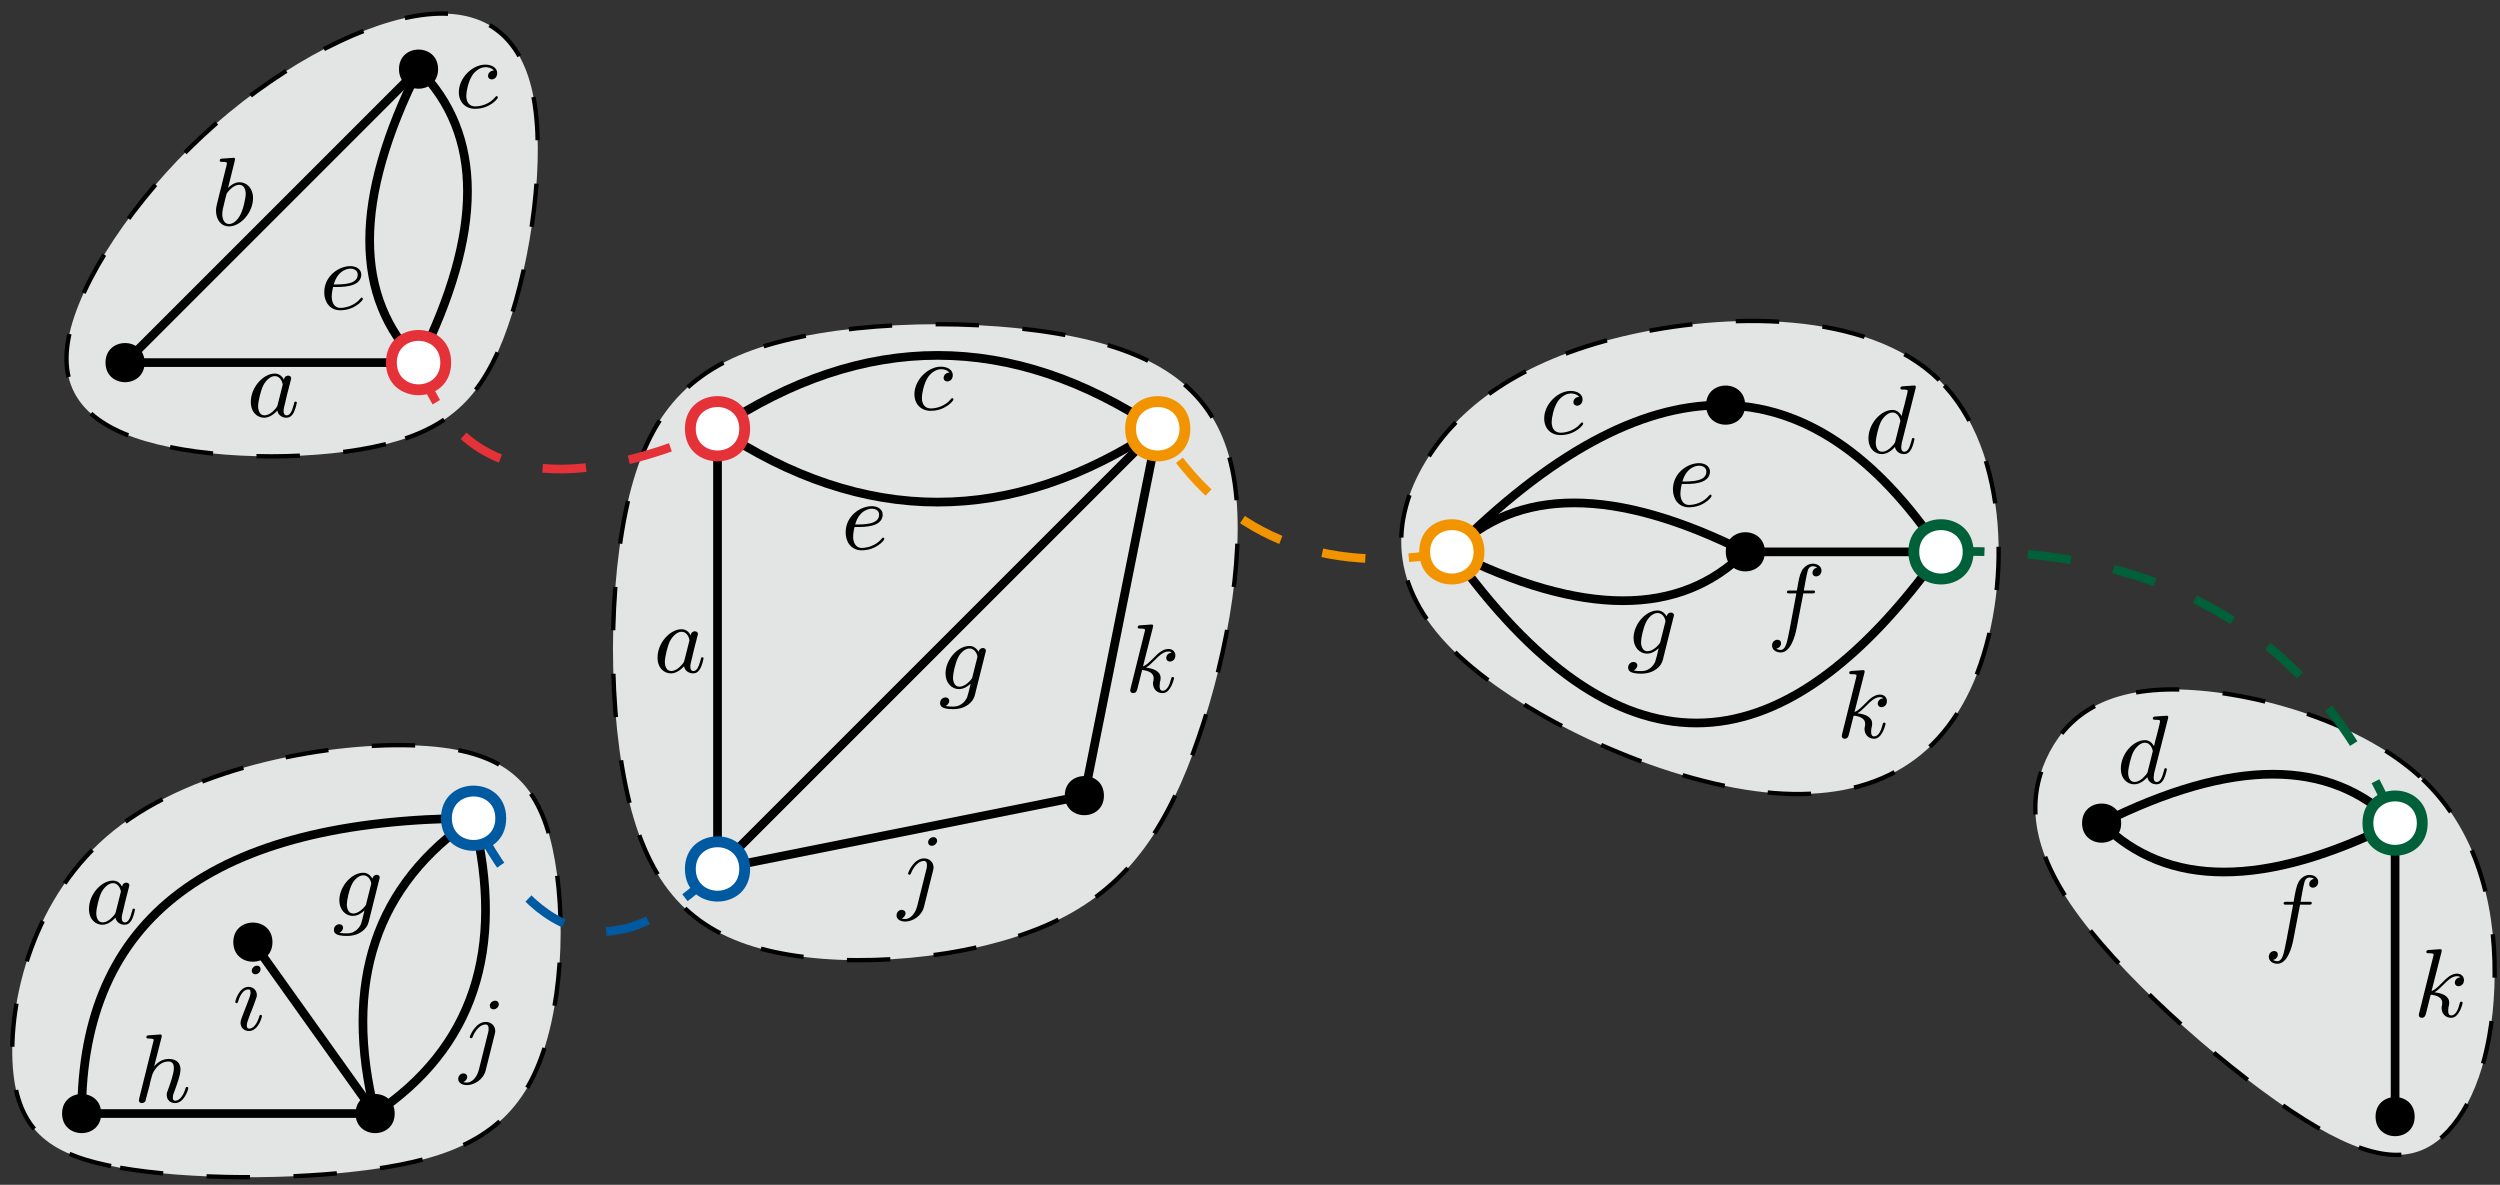 <?xml version="1.0" encoding="UTF-8"?>
<svg xmlns="http://www.w3.org/2000/svg" xmlns:xlink="http://www.w3.org/1999/xlink" width="230" height="109" viewBox="0 0 230 109">
<rect x="0" y="0" width="230" height="109" fill="#333333" stroke="none"/>
<defs>
<g>
<g id="glyph-0-0">
</g>
<g id="glyph-0-1">
<path d="M 3.422 -3.406 C 3.25 -3.734 2.984 -3.969 2.578 -3.969 C 1.531 -3.969 0.375 -2.719 0.375 -1.359 C 0.375 -0.375 1 0.094 1.609 0.094 C 2.188 0.094 2.656 -0.391 2.812 -0.562 C 2.906 -0.062 3.359 0.094 3.641 0.094 C 3.906 0.094 4.125 -0.016 4.328 -0.391 C 4.484 -0.688 4.609 -1.25 4.609 -1.281 C 4.609 -1.328 4.578 -1.391 4.5 -1.391 C 4.391 -1.391 4.375 -1.344 4.344 -1.172 C 4.141 -0.391 3.953 -0.125 3.672 -0.125 C 3.438 -0.125 3.391 -0.344 3.391 -0.531 C 3.391 -0.703 3.438 -0.891 3.516 -1.203 L 3.734 -2.125 C 3.797 -2.344 3.969 -3.016 4 -3.156 C 4.031 -3.281 4.094 -3.5 4.094 -3.531 C 4.094 -3.672 3.969 -3.781 3.812 -3.781 C 3.688 -3.781 3.469 -3.719 3.422 -3.406 Z M 2.844 -1.094 C 2.797 -0.922 2.797 -0.922 2.656 -0.75 C 2.328 -0.359 1.969 -0.125 1.625 -0.125 C 1.188 -0.125 1.047 -0.578 1.047 -0.969 C 1.047 -1.406 1.297 -2.438 1.516 -2.875 C 1.797 -3.406 2.219 -3.734 2.578 -3.734 C 3.172 -3.734 3.312 -3.016 3.312 -2.953 C 3.312 -2.922 3.297 -2.859 3.281 -2.828 Z M 2.844 -1.094 "/>
</g>
<g id="glyph-0-2">
<path d="M 3.609 -3.422 C 3.266 -3.422 3.078 -3.156 3.078 -2.938 C 3.078 -2.672 3.312 -2.609 3.422 -2.609 C 3.609 -2.609 3.922 -2.766 3.922 -3.188 C 3.922 -3.656 3.453 -3.969 2.828 -3.969 C 1.609 -3.969 0.391 -2.719 0.391 -1.438 C 0.391 -0.531 0.984 0.094 1.891 0.094 C 3.234 0.094 3.984 -0.828 3.984 -0.953 C 3.984 -1 3.922 -1.078 3.859 -1.078 C 3.828 -1.078 3.812 -1.062 3.734 -0.969 C 3.188 -0.312 2.375 -0.125 1.906 -0.125 C 1.406 -0.125 1.078 -0.453 1.078 -1.109 C 1.078 -1.484 1.25 -2.375 1.609 -2.953 C 1.812 -3.281 2.281 -3.734 2.844 -3.734 C 3.016 -3.734 3.391 -3.703 3.609 -3.422 Z M 3.609 -3.422 "/>
</g>
<g id="glyph-0-3">
<path d="M 1.234 -2.047 C 1.781 -2.047 2.359 -2.047 2.828 -2.172 C 3.672 -2.375 3.828 -2.875 3.828 -3.188 C 3.828 -3.688 3.359 -3.969 2.828 -3.969 C 1.781 -3.969 0.422 -3.078 0.422 -1.547 C 0.422 -0.688 0.922 0.094 1.891 0.094 C 3.234 0.094 3.984 -0.828 3.984 -0.953 C 3.984 -1 3.922 -1.078 3.859 -1.078 C 3.828 -1.078 3.812 -1.062 3.734 -0.969 C 3.188 -0.312 2.375 -0.125 1.906 -0.125 C 1.281 -0.125 1.109 -0.719 1.109 -1.172 C 1.109 -1.188 1.109 -1.5 1.234 -2.047 Z M 1.297 -2.281 C 1.688 -3.688 2.688 -3.734 2.828 -3.734 C 3.125 -3.734 3.5 -3.594 3.5 -3.188 C 3.5 -2.281 2.141 -2.281 1.297 -2.281 Z M 1.297 -2.281 "/>
</g>
<g id="glyph-0-4">
<path d="M 4.375 -3.531 C 4.375 -3.672 4.25 -3.781 4.094 -3.781 C 3.938 -3.781 3.75 -3.672 3.703 -3.422 C 3.5 -3.766 3.219 -3.969 2.859 -3.969 C 1.766 -3.969 0.656 -2.688 0.656 -1.438 C 0.656 -0.594 1.188 0 1.906 0 C 2.312 0 2.672 -0.219 2.969 -0.5 C 2.859 0 2.703 0.594 2.641 0.766 C 2.594 0.859 2.266 1.609 1.359 1.609 C 1.188 1.609 0.891 1.609 0.672 1.547 C 0.844 1.469 1 1.281 1 1.078 C 1 0.891 0.844 0.766 0.656 0.766 C 0.453 0.766 0.156 0.922 0.156 1.297 C 0.156 1.734 0.656 1.844 1.375 1.844 C 2.531 1.844 3.203 1.172 3.344 0.594 Z M 3.141 -1.172 C 3.109 -1 3.094 -0.984 2.953 -0.812 C 2.5 -0.297 2.109 -0.219 1.938 -0.219 C 1.5 -0.219 1.344 -0.656 1.344 -1.062 C 1.344 -1.406 1.547 -2.406 1.828 -2.938 C 2.047 -3.359 2.453 -3.734 2.859 -3.734 C 3.438 -3.734 3.594 -3.062 3.594 -2.984 C 3.594 -2.953 3.562 -2.891 3.562 -2.844 Z M 3.141 -1.172 "/>
</g>
<g id="glyph-1-0">
</g>
<g id="glyph-1-1">
<path d="M 2.141 -5.922 C 2.172 -6.047 2.172 -6.062 2.172 -6.094 C 2.172 -6.172 2.125 -6.219 2.047 -6.219 C 1.922 -6.219 1.125 -6.156 0.953 -6.141 C 0.859 -6.125 0.766 -6.109 0.766 -5.969 C 0.766 -5.844 0.859 -5.844 1 -5.844 C 1.422 -5.844 1.422 -5.781 1.422 -5.703 C 1.422 -5.656 1.422 -5.625 1.359 -5.391 L 0.891 -3.5 C 0.766 -3 0.641 -2.531 0.547 -2.109 C 0.484 -1.891 0.422 -1.625 0.422 -1.344 C 0.422 -0.562 0.859 0.094 1.625 0.094 C 2.672 0.094 3.828 -1.172 3.828 -2.516 C 3.828 -3.422 3.25 -3.969 2.578 -3.969 C 2.125 -3.969 1.734 -3.656 1.531 -3.453 Z M 1.406 -2.938 C 1.656 -3.297 2.109 -3.734 2.562 -3.734 C 2.984 -3.734 3.156 -3.312 3.156 -2.891 C 3.156 -2.5 2.906 -1.375 2.625 -0.906 C 2.297 -0.328 1.906 -0.125 1.625 -0.125 C 1.172 -0.125 1 -0.578 1 -1.031 C 1 -1.344 1.062 -1.594 1.266 -2.406 Z M 1.406 -2.938 "/>
</g>
<g id="glyph-1-2">
<path d="M 4.703 -5.922 C 4.734 -6.047 4.734 -6.062 4.734 -6.094 C 4.734 -6.172 4.688 -6.219 4.594 -6.219 C 4.469 -6.219 3.688 -6.156 3.5 -6.141 C 3.422 -6.125 3.312 -6.109 3.312 -5.969 C 3.312 -5.844 3.422 -5.844 3.562 -5.844 C 3.984 -5.844 3.984 -5.781 3.984 -5.703 C 3.984 -5.641 3.906 -5.328 3.859 -5.141 L 3.688 -4.453 C 3.594 -4.109 3.5 -3.766 3.422 -3.406 C 3.25 -3.734 2.984 -3.969 2.578 -3.969 C 1.531 -3.969 0.375 -2.719 0.375 -1.359 C 0.375 -0.375 1 0.094 1.609 0.094 C 2.188 0.094 2.656 -0.391 2.812 -0.562 C 2.906 -0.062 3.359 0.094 3.641 0.094 C 3.906 0.094 4.125 -0.016 4.328 -0.391 C 4.484 -0.688 4.609 -1.25 4.609 -1.281 C 4.609 -1.328 4.578 -1.391 4.5 -1.391 C 4.391 -1.391 4.375 -1.344 4.344 -1.172 C 4.141 -0.391 3.953 -0.125 3.672 -0.125 C 3.438 -0.125 3.391 -0.344 3.391 -0.531 C 3.391 -0.656 3.438 -0.906 3.438 -0.938 Z M 2.844 -1.078 C 2.812 -0.938 2.797 -0.922 2.656 -0.75 C 2.328 -0.359 1.969 -0.125 1.625 -0.125 C 1.188 -0.125 1.047 -0.578 1.047 -0.969 C 1.047 -1.406 1.297 -2.438 1.516 -2.875 C 1.797 -3.406 2.219 -3.734 2.578 -3.734 C 3.172 -3.734 3.312 -3.016 3.312 -2.969 C 3.312 -2.922 3.297 -2.875 3.281 -2.828 Z M 2.844 -1.078 "/>
</g>
<g id="glyph-1-3">
<path d="M 3.359 -3.594 L 4.156 -3.594 C 4.344 -3.594 4.438 -3.594 4.438 -3.75 C 4.438 -3.859 4.344 -3.859 4.172 -3.859 L 3.406 -3.859 C 3.5 -4.406 3.625 -5.141 3.75 -5.625 C 3.828 -5.969 4.047 -6.094 4.219 -6.094 C 4.281 -6.094 4.484 -6.078 4.641 -5.969 C 4.453 -5.938 4.203 -5.781 4.203 -5.484 C 4.203 -5.25 4.375 -5.156 4.531 -5.156 C 4.781 -5.156 5.031 -5.359 5.031 -5.688 C 5.031 -6.094 4.641 -6.328 4.219 -6.328 C 3.812 -6.328 3.406 -6.031 3.219 -5.672 C 3.016 -5.281 2.953 -4.938 2.766 -3.859 L 2.125 -3.859 C 1.953 -3.859 1.844 -3.859 1.844 -3.703 C 1.844 -3.594 1.953 -3.594 2.109 -3.594 L 2.719 -3.594 C 2.469 -2.281 2.156 -0.5 1.953 0.438 C 1.844 0.938 1.703 1.609 1.281 1.609 C 1.141 1.609 0.953 1.562 0.875 1.484 C 1.094 1.453 1.312 1.266 1.312 1 C 1.312 0.766 1.141 0.672 0.984 0.672 C 0.734 0.672 0.484 0.875 0.484 1.203 C 0.484 1.625 0.891 1.844 1.281 1.844 C 2.188 1.844 2.609 0.344 2.75 -0.422 Z M 3.359 -3.594 "/>
</g>
<g id="glyph-1-4">
<path d="M 2.578 -5.922 C 2.609 -6.047 2.609 -6.062 2.609 -6.094 C 2.609 -6.172 2.562 -6.219 2.469 -6.219 C 2.344 -6.219 1.562 -6.156 1.375 -6.141 C 1.297 -6.125 1.188 -6.109 1.188 -5.969 C 1.188 -5.844 1.297 -5.844 1.438 -5.844 C 1.859 -5.844 1.859 -5.781 1.859 -5.703 C 1.859 -5.672 1.859 -5.656 1.812 -5.484 L 0.531 -0.328 C 0.5 -0.203 0.5 -0.188 0.5 -0.156 C 0.5 -0.016 0.609 0.094 0.766 0.094 C 0.922 0.094 1.047 0.016 1.109 -0.109 C 1.125 -0.156 1.203 -0.484 1.25 -0.672 L 1.469 -1.469 C 1.484 -1.609 1.578 -1.953 1.609 -2.078 L 1.719 -2.469 C 1.766 -2.688 2.266 -3.734 3.234 -3.734 C 3.719 -3.734 3.719 -3.266 3.719 -3.109 C 3.719 -2.562 3.297 -1.469 3.203 -1.188 C 3.094 -0.922 3.062 -0.828 3.062 -0.656 C 3.062 -0.172 3.422 0.094 3.828 0.094 C 4.688 0.094 5.047 -1.188 5.047 -1.281 C 5.047 -1.328 5.016 -1.391 4.922 -1.391 C 4.828 -1.391 4.812 -1.344 4.781 -1.234 C 4.562 -0.469 4.172 -0.125 3.859 -0.125 C 3.797 -0.125 3.625 -0.125 3.625 -0.406 C 3.625 -0.641 3.719 -0.875 3.797 -1.062 C 3.969 -1.531 4.328 -2.469 4.328 -2.984 C 4.328 -3.781 3.734 -3.969 3.266 -3.969 C 2.719 -3.969 2.266 -3.719 1.906 -3.281 Z M 2.578 -5.922 "/>
</g>
<g id="glyph-1-5">
<path d="M 2.578 -5.922 C 2.609 -6.047 2.609 -6.062 2.609 -6.094 C 2.609 -6.172 2.562 -6.219 2.469 -6.219 C 2.344 -6.219 1.562 -6.156 1.375 -6.141 C 1.297 -6.125 1.188 -6.109 1.188 -5.969 C 1.188 -5.844 1.297 -5.844 1.438 -5.844 C 1.859 -5.844 1.859 -5.781 1.859 -5.703 C 1.859 -5.672 1.859 -5.656 1.812 -5.484 L 0.531 -0.328 C 0.5 -0.203 0.5 -0.188 0.5 -0.156 C 0.5 -0.016 0.609 0.094 0.766 0.094 C 1.062 0.094 1.125 -0.156 1.172 -0.344 L 1.594 -2.031 C 2.203 -1.984 2.656 -1.734 2.656 -1.297 C 2.656 -1.234 2.656 -1.203 2.641 -1.062 C 2.625 -1.031 2.594 -0.906 2.594 -0.812 C 2.594 -0.281 2.969 0.094 3.469 0.094 C 3.797 0.094 4.016 -0.109 4.172 -0.375 C 4.406 -0.703 4.531 -1.25 4.531 -1.281 C 4.531 -1.328 4.5 -1.391 4.406 -1.391 C 4.312 -1.391 4.297 -1.344 4.25 -1.188 C 4.141 -0.719 3.906 -0.125 3.484 -0.125 C 3.234 -0.125 3.203 -0.359 3.203 -0.562 C 3.203 -0.781 3.25 -1.016 3.266 -1.031 C 3.281 -1.078 3.297 -1.188 3.297 -1.297 C 3.297 -1.922 2.641 -2.172 1.953 -2.25 C 2.219 -2.422 2.422 -2.609 2.703 -2.891 C 3.172 -3.359 3.547 -3.734 4.016 -3.734 C 4.125 -3.734 4.25 -3.719 4.312 -3.625 C 3.906 -3.594 3.812 -3.266 3.812 -3.141 C 3.812 -2.969 3.938 -2.812 4.156 -2.812 C 4.375 -2.812 4.656 -2.984 4.656 -3.375 C 4.656 -3.672 4.438 -3.969 4.016 -3.969 C 3.469 -3.969 3.031 -3.531 2.656 -3.141 C 2.219 -2.719 2.016 -2.5 1.672 -2.359 Z M 2.578 -5.922 "/>
</g>
<g id="glyph-2-0">
</g>
<g id="glyph-2-1">
<path d="M 2.594 -5.594 C 2.594 -5.797 2.453 -5.922 2.266 -5.922 C 2.016 -5.922 1.781 -5.688 1.781 -5.453 C 1.781 -5.281 1.906 -5.125 2.109 -5.125 C 2.359 -5.125 2.594 -5.344 2.594 -5.594 Z M 2.719 -1.281 C 2.719 -1.328 2.703 -1.391 2.609 -1.391 C 2.516 -1.391 2.5 -1.344 2.469 -1.234 C 2.25 -0.5 1.891 -0.125 1.547 -0.125 C 1.406 -0.125 1.328 -0.203 1.328 -0.422 C 1.328 -0.641 1.406 -0.828 1.469 -1 C 1.625 -1.438 1.625 -1.453 1.75 -1.734 C 1.891 -2.109 2.094 -2.625 2.172 -2.875 C 2.25 -3.047 2.25 -3.125 2.25 -3.203 C 2.25 -3.719 1.844 -3.969 1.484 -3.969 C 0.609 -3.969 0.266 -2.688 0.266 -2.578 C 0.266 -2.5 0.328 -2.469 0.391 -2.469 C 0.484 -2.469 0.5 -2.531 0.531 -2.641 C 0.719 -3.281 1.062 -3.734 1.453 -3.734 C 1.547 -3.734 1.672 -3.719 1.672 -3.453 C 1.672 -3.234 1.578 -3 1.5 -2.797 L 0.859 -1.125 C 0.797 -0.953 0.75 -0.812 0.75 -0.656 C 0.75 -0.234 1.062 0.094 1.516 0.094 C 2.391 0.094 2.719 -1.188 2.719 -1.281 Z M 2.719 -1.281 "/>
</g>
<g id="glyph-3-0">
</g>
<g id="glyph-3-1">
<path d="M 3.625 -5.594 C 3.625 -5.766 3.5 -5.922 3.281 -5.922 C 3.047 -5.922 2.797 -5.719 2.797 -5.453 C 2.797 -5.234 2.969 -5.125 3.125 -5.125 C 3.406 -5.125 3.625 -5.375 3.625 -5.594 Z M 1.797 0.406 C 1.609 1.172 1.125 1.609 0.688 1.609 C 0.5 1.609 0.469 1.594 0.359 1.562 C 0.531 1.5 0.719 1.312 0.719 1.078 C 0.719 0.891 0.562 0.766 0.375 0.766 C 0.125 0.766 -0.109 0.969 -0.109 1.281 C -0.109 1.656 0.281 1.844 0.688 1.844 C 1.344 1.844 2.203 1.359 2.422 0.469 L 3.25 -2.844 C 3.297 -2.984 3.297 -3.125 3.297 -3.125 C 3.297 -3.625 2.922 -3.969 2.422 -3.969 C 1.484 -3.969 0.953 -2.688 0.953 -2.578 C 0.953 -2.5 1.016 -2.469 1.078 -2.469 C 1.172 -2.469 1.188 -2.5 1.25 -2.672 C 1.5 -3.25 1.938 -3.734 2.406 -3.734 C 2.672 -3.734 2.688 -3.484 2.688 -3.328 C 2.688 -3.312 2.688 -3.141 2.656 -3.047 Z M 1.797 0.406 "/>
</g>
</g>
</defs>
<path fill-rule="evenodd" fill="rgb(89%, 89.4%, 89.4%)" fill-opacity="1" stroke-width="0.4" stroke-linecap="butt" stroke-linejoin="round" stroke="rgb(0%, 0%, 0%)" stroke-opacity="1" stroke-dasharray="4" stroke-miterlimit="10" d="M 360.652 658.527 C 354.895 663.797 344.688 666.574 337.938 666.574 C 331.188 666.574 327.895 663.797 326.246 660.16 C 324.598 656.523 324.598 652.023 329.309 645.668 C 334.02 639.316 343.441 631.109 349.949 627.027 C 356.457 622.945 360.055 622.984 362.75 625.457 C 365.445 627.93 367.242 632.828 367.484 639.164 C 367.727 645.496 366.414 653.258 360.652 658.527 Z M 360.652 658.527 " transform="matrix(1, 0, 0, -1, -138, 730)"/>
<path fill-rule="evenodd" fill="rgb(89%, 89.4%, 89.4%)" fill-opacity="1" stroke-width="0.4" stroke-linecap="butt" stroke-linejoin="round" stroke="rgb(0%, 0%, 0%)" stroke-opacity="1" stroke-dasharray="4" stroke-miterlimit="10" d="M 316.406 695.035 C 309.816 701.504 296.719 701.297 287.285 699.051 C 277.852 696.805 272.086 692.523 269.047 687.359 C 266.004 682.195 265.684 676.145 271.629 670.227 C 277.574 664.309 289.777 658.527 299.41 657.227 C 309.043 655.926 316.098 659.109 319.586 667.27 C 323.078 675.43 322.996 688.57 316.406 695.035 Z M 316.406 695.035 " transform="matrix(1, 0, 0, -1, -138, 730)"/>
<path fill="none" stroke-width="0.8" stroke-linecap="butt" stroke-linejoin="round" stroke="rgb(0%, 0%, 0%)" stroke-opacity="1" stroke-miterlimit="10" d="M 316.566 679.23 C 304.566 697.23 289.566 697.23 271.566 679.23 " transform="matrix(1, 0, 0, -1, -138, 730)"/>
<path fill-rule="evenodd" fill="rgb(89%, 89.4%, 89.4%)" fill-opacity="1" stroke-width="0.4" stroke-linecap="butt" stroke-linejoin="round" stroke="rgb(0%, 0%, 0%)" stroke-opacity="1" stroke-dasharray="4" stroke-miterlimit="10" d="M 149.047 622.566 C 155.375 621.461 164.926 621.406 172.199 622.414 C 179.469 623.422 184.457 625.492 187.129 631.102 C 189.801 636.711 190.156 645.855 188.836 651.93 C 187.512 658.004 184.512 661.004 176.629 661.402 C 168.742 661.805 155.977 659.602 148.477 653.602 C 140.977 647.602 138.742 637.805 139.18 631.82 C 139.617 625.84 142.719 623.676 149.047 622.566 Z M 149.047 622.566 " transform="matrix(1, 0, 0, -1, -138, 730)"/>
<path fill="none" stroke-width="0.8" stroke-linecap="butt" stroke-linejoin="round" stroke="rgb(0%, 0%, 0%)" stroke-opacity="1" stroke-miterlimit="10" d="M 145.512 627.555 C 145.512 645.555 157.531 654.609 181.57 654.723 " transform="matrix(1, 0, 0, -1, -138, 730)"/>
<path fill-rule="evenodd" fill="rgb(89%, 89.4%, 89.4%)" fill-opacity="1" stroke-width="0.4" stroke-linecap="butt" stroke-linejoin="round" stroke="rgb(0%, 0%, 0%)" stroke-opacity="1" stroke-dasharray="4" stroke-miterlimit="10" d="M 173.508 689.141 C 167.508 687.641 158.508 687.641 152.457 689.125 C 146.41 690.613 143.312 693.586 144.297 698.852 C 145.281 704.117 150.344 711.672 156.656 717.535 C 162.969 723.398 170.523 727.562 176.227 728.531 C 181.926 729.5 185.773 727.27 187.012 721.422 C 188.246 715.574 186.879 706.105 184.691 699.871 C 182.508 693.641 179.508 690.641 173.508 689.141 Z M 173.508 689.141 " transform="matrix(1, 0, 0, -1, -138, 730)"/>
<path fill="none" stroke-width="0.8" stroke-linecap="butt" stroke-linejoin="round" stroke="rgb(0%, 0%, 0%)" stroke-opacity="1" stroke-miterlimit="10" d="M 176.508 696.641 C 170.508 702.641 170.508 711.641 176.508 723.641 " transform="matrix(1, 0, 0, -1, -138, 730)"/>
<path fill="none" stroke-width="0.8" stroke-linecap="butt" stroke-linejoin="round" stroke="rgb(0%, 0%, 0%)" stroke-opacity="1" stroke-miterlimit="10" d="M 176.508 696.641 C 182.508 708.641 182.508 717.641 176.508 723.641 " transform="matrix(1, 0, 0, -1, -138, 730)"/>
<path fill="none" stroke-width="0.8" stroke-linecap="butt" stroke-linejoin="round" stroke="rgb(0%, 0%, 0%)" stroke-opacity="1" stroke-miterlimit="10" d="M 176.508 696.641 L 149.508 696.641 L 176.508 723.641 " transform="matrix(1, 0, 0, -1, -138, 730)"/>
<path fill-rule="evenodd" fill="rgb(89%, 89.4%, 89.4%)" fill-opacity="1" stroke-width="0.4" stroke-linecap="butt" stroke-linejoin="round" stroke="rgb(0%, 0%, 0%)" stroke-opacity="1" stroke-dasharray="4" stroke-miterlimit="10" d="M 195.914 656.129 C 193.887 664.23 193.887 676.379 195.914 684.48 C 197.938 692.578 201.988 696.629 210.09 698.652 C 218.188 700.68 230.34 700.68 238.438 698.652 C 246.539 696.629 250.59 692.578 251.602 685.492 C 252.613 678.402 250.59 668.277 247.734 660.637 C 244.883 653 241.203 647.844 234.117 644.805 C 227.027 641.766 216.535 640.848 209.262 642.414 C 201.988 643.98 197.938 648.027 195.914 656.129 Z M 195.914 656.129 " transform="matrix(1, 0, 0, -1, -138, 730)"/>
<path fill="none" stroke-width="0.8" stroke-linecap="butt" stroke-linejoin="round" stroke="rgb(0%, 0%, 0%)" stroke-opacity="1" stroke-miterlimit="10" d="M 244.512 690.555 C 231.012 699.555 217.512 699.555 204.012 690.555 " transform="matrix(1, 0, 0, -1, -138, 730)"/>
<path fill="none" stroke-width="0.8" stroke-linecap="butt" stroke-linejoin="round" stroke="rgb(0%, 0%, 0%)" stroke-opacity="1" stroke-miterlimit="10" d="M 204.012 690.555 C 217.512 681.555 231.012 681.555 244.512 690.555 " transform="matrix(1, 0, 0, -1, -138, 730)"/>
<path fill="none" stroke-width="0.8" stroke-linecap="butt" stroke-linejoin="round" stroke="rgb(0%, 0%, 0%)" stroke-opacity="1" stroke-miterlimit="10" d="M 204.012 650.055 L 204.012 690.555 " transform="matrix(1, 0, 0, -1, -138, 730)"/>
<path fill="none" stroke-width="0.8" stroke-linecap="butt" stroke-linejoin="round" stroke="rgb(0%, 0%, 0%)" stroke-opacity="1" stroke-miterlimit="10" d="M 204.012 650.055 L 237.762 656.805 L 244.512 690.555 " transform="matrix(1, 0, 0, -1, -138, 730)"/>
<path fill="none" stroke-width="0.8" stroke-linecap="butt" stroke-linejoin="round" stroke="rgb(0%, 0%, 0%)" stroke-opacity="1" stroke-miterlimit="10" d="M 204.012 650.055 L 244.512 690.555 " transform="matrix(1, 0, 0, -1, -138, 730)"/>
<path fill="none" stroke-width="0.8" stroke-linecap="butt" stroke-linejoin="round" stroke="rgb(0%, 35.3%, 63.1%)" stroke-opacity="1" stroke-dasharray="4" stroke-miterlimit="10" d="M 204.012 650.055 C 195.012 641.055 187.531 642.609 181.57 654.723 " transform="matrix(1, 0, 0, -1, -138, 730)"/>
<path fill="none" stroke-width="0.8" stroke-linecap="butt" stroke-linejoin="round" stroke="rgb(89.8%, 19.2%, 22%)" stroke-opacity="1" stroke-dasharray="4" stroke-miterlimit="10" d="M 176.504 696.641 C 180.023 686.09 189.191 684.062 204.012 690.555 " transform="matrix(1, 0, 0, -1, -138, 730)"/>
<path fill-rule="evenodd" fill="rgb(0%, 0%, 0%)" fill-opacity="1" d="M 13.305 33.359 C 13.305 30.961 9.707 30.961 9.707 33.359 C 9.707 35.762 13.305 35.762 13.305 33.359 Z M 13.305 33.359 "/>
<path fill-rule="evenodd" fill="rgb(0%, 0%, 0%)" fill-opacity="1" d="M 40.305 6.359 C 40.305 3.961 36.707 3.961 36.707 6.359 C 36.707 8.762 40.305 8.762 40.305 6.359 Z M 40.305 6.359 "/>
<path fill-rule="evenodd" fill="rgb(100%, 100%, 100%)" fill-opacity="1" d="M 41.008 33.359 C 41.008 30.027 36.008 30.027 36.008 33.359 C 36.008 36.691 41.008 36.691 41.008 33.359 Z M 41.008 33.359 "/>
<path fill-rule="evenodd" fill="rgb(89.8%, 19.2%, 22%)" fill-opacity="1" d="M 41.508 33.359 C 41.508 29.359 35.508 29.359 35.508 33.359 C 35.508 37.359 41.508 37.359 41.508 33.359 Z M 40.508 33.359 C 40.508 30.691 36.508 30.691 36.508 33.359 C 36.508 36.027 40.508 36.027 40.508 33.359 Z M 40.508 33.359 "/>
<path fill-rule="evenodd" fill="rgb(100%, 100%, 100%)" fill-opacity="1" d="M 68.512 79.945 C 68.512 76.613 63.512 76.613 63.512 79.945 C 63.512 83.281 68.512 83.281 68.512 79.945 Z M 68.512 79.945 "/>
<path fill-rule="evenodd" fill="rgb(0%, 35.3%, 63.1%)" fill-opacity="1" d="M 69.012 79.945 C 69.012 75.945 63.012 75.945 63.012 79.945 C 63.012 83.945 69.012 83.945 69.012 79.945 Z M 68.012 79.945 C 68.012 77.281 64.012 77.281 64.012 79.945 C 64.012 82.613 68.012 82.613 68.012 79.945 Z M 68.012 79.945 "/>
<path fill-rule="evenodd" fill="rgb(100%, 100%, 100%)" fill-opacity="1" d="M 68.512 39.445 C 68.512 36.113 63.512 36.113 63.512 39.445 C 63.512 42.781 68.512 42.781 68.512 39.445 Z M 68.512 39.445 "/>
<path fill-rule="evenodd" fill="rgb(89.8%, 19.2%, 22%)" fill-opacity="1" d="M 69.012 39.445 C 69.012 35.445 63.012 35.445 63.012 39.445 C 63.012 43.445 69.012 43.445 69.012 39.445 Z M 68.012 39.445 C 68.012 36.781 64.012 36.781 64.012 39.445 C 64.012 42.113 68.012 42.113 68.012 39.445 Z M 68.012 39.445 "/>
<path fill-rule="evenodd" fill="rgb(0%, 0%, 0%)" fill-opacity="1" d="M 101.562 73.195 C 101.562 70.797 97.961 70.797 97.961 73.195 C 97.961 75.598 101.562 75.598 101.562 73.195 Z M 101.562 73.195 "/>
<path fill="none" stroke-width="0.8" stroke-linecap="butt" stroke-linejoin="round" stroke="rgb(0%, 0%, 0%)" stroke-opacity="1" stroke-miterlimit="10" d="M 298.57 679.234 C 292.57 673.234 283.57 673.234 271.57 679.234 " transform="matrix(1, 0, 0, -1, -138, 730)"/>
<path fill="none" stroke-width="0.8" stroke-linecap="butt" stroke-linejoin="round" stroke="rgb(0%, 0%, 0%)" stroke-opacity="1" stroke-miterlimit="10" d="M 271.57 679.234 C 277.57 685.234 286.57 685.234 298.57 679.234 " transform="matrix(1, 0, 0, -1, -138, 730)"/>
<path fill-rule="evenodd" fill="rgb(0%, 0%, 0%)" fill-opacity="1" d="M 162.371 50.766 C 162.371 48.367 158.77 48.367 158.77 50.766 C 158.77 53.168 162.371 53.168 162.371 50.766 Z M 162.371 50.766 "/>
<path fill-rule="evenodd" fill="rgb(0%, 0%, 0%)" fill-opacity="1" d="M 160.555 37.273 C 160.555 34.871 156.957 34.871 156.957 37.273 C 156.957 39.672 160.555 39.672 160.555 37.273 Z M 160.555 37.273 "/>
<path fill="none" stroke-width="0.8" stroke-linecap="butt" stroke-linejoin="round" stroke="rgb(0%, 0%, 0%)" stroke-opacity="1" stroke-miterlimit="10" d="M 316.57 679.234 C 301.57 658.234 286.57 658.234 271.57 679.234 " transform="matrix(1, 0, 0, -1, -138, 730)"/>
<path fill="none" stroke-width="0.8" stroke-linecap="butt" stroke-linejoin="round" stroke="rgb(0%, 0%, 0%)" stroke-opacity="1" stroke-miterlimit="10" d="M 298.566 679.23 L 316.566 679.23 " transform="matrix(1, 0, 0, -1, -138, 730)"/>
<path fill="none" stroke-width="0.8" stroke-linecap="butt" stroke-linejoin="round" stroke="rgb(94.9%, 58%, 0%)" stroke-opacity="1" stroke-dasharray="4" stroke-miterlimit="10" d="M 271.57 679.234 C 259.543 676.945 250.523 680.719 244.512 690.555 " transform="matrix(1, 0, 0, -1, -138, 730)"/>
<path fill="none" stroke-width="0.8" stroke-linecap="butt" stroke-linejoin="round" stroke="rgb(0%, 37.6%, 22.4%)" stroke-opacity="1" stroke-dasharray="4" stroke-miterlimit="10" d="M 316.57 679.234 C 337.156 679.895 351.082 671.574 358.352 654.273 " transform="matrix(1, 0, 0, -1, -138, 730)"/>
<path fill-rule="evenodd" fill="rgb(100%, 100%, 100%)" fill-opacity="1" d="M 136.07 50.77 C 136.07 47.434 131.07 47.434 131.07 50.77 C 131.07 54.102 136.07 54.102 136.07 50.77 Z M 136.07 50.77 "/>
<path fill-rule="evenodd" fill="rgb(94.9%, 58%, 0%)" fill-opacity="1" d="M 136.57 50.77 C 136.57 46.77 130.57 46.77 130.57 50.77 C 130.57 54.77 136.57 54.77 136.57 50.77 Z M 135.57 50.77 C 135.57 48.102 131.57 48.102 131.57 50.77 C 131.57 53.434 135.57 53.434 135.57 50.77 Z M 135.57 50.77 "/>
<path fill-rule="evenodd" fill="rgb(100%, 100%, 100%)" fill-opacity="1" d="M 181.07 50.77 C 181.07 47.434 176.07 47.434 176.07 50.77 C 176.07 54.102 181.07 54.102 181.07 50.77 Z M 181.07 50.77 "/>
<path fill-rule="evenodd" fill="rgb(0%, 37.6%, 22.4%)" fill-opacity="1" d="M 181.57 50.77 C 181.57 46.77 175.57 46.77 175.57 50.77 C 175.57 54.77 181.57 54.77 181.57 50.77 Z M 180.57 50.77 C 180.57 48.102 176.57 48.102 176.57 50.77 C 176.57 53.434 180.57 53.434 180.57 50.77 Z M 180.57 50.77 "/>
<path fill-rule="evenodd" fill="rgb(100%, 100%, 100%)" fill-opacity="1" d="M 109.012 39.445 C 109.012 36.113 104.012 36.113 104.012 39.445 C 104.012 42.781 109.012 42.781 109.012 39.445 Z M 109.012 39.445 "/>
<path fill-rule="evenodd" fill="rgb(94.9%, 58%, 0%)" fill-opacity="1" d="M 109.512 39.445 C 109.512 35.445 103.512 35.445 103.512 39.445 C 103.512 43.445 109.512 43.445 109.512 39.445 Z M 108.512 39.445 C 108.512 36.781 104.512 36.781 104.512 39.445 C 104.512 42.113 108.512 42.113 108.512 39.445 Z M 108.512 39.445 "/>
<path fill="none" stroke-width="0.8" stroke-linecap="butt" stroke-linejoin="round" stroke="rgb(0%, 0%, 0%)" stroke-opacity="1" stroke-miterlimit="10" d="M 172.512 627.555 C 169.512 639.555 172.531 648.609 181.57 654.723 " transform="matrix(1, 0, 0, -1, -138, 730)"/>
<path fill="none" stroke-width="0.8" stroke-linecap="butt" stroke-linejoin="round" stroke="rgb(0%, 0%, 0%)" stroke-opacity="1" stroke-miterlimit="10" d="M 172.512 627.555 C 181.512 633.555 184.531 642.609 181.57 654.723 " transform="matrix(1, 0, 0, -1, -138, 730)"/>
<path fill-rule="evenodd" fill="rgb(0%, 0%, 0%)" fill-opacity="1" d="M 25.066 86.676 C 25.066 84.277 21.465 84.277 21.465 86.676 C 21.465 89.078 25.066 89.078 25.066 86.676 Z M 25.066 86.676 "/>
<path fill-rule="evenodd" fill="rgb(0%, 0%, 0%)" fill-opacity="1" d="M 36.312 102.445 C 36.312 100.047 32.711 100.047 32.711 102.445 C 32.711 104.848 36.312 104.848 36.312 102.445 Z M 36.312 102.445 "/>
<path fill-rule="evenodd" fill="rgb(0%, 0%, 0%)" fill-opacity="1" d="M 9.312 102.445 C 9.312 100.047 5.711 100.047 5.711 102.445 C 5.711 104.848 9.312 104.848 9.312 102.445 Z M 9.312 102.445 "/>
<path fill="none" stroke-width="0.8" stroke-linecap="butt" stroke-linejoin="round" stroke="rgb(0%, 0%, 0%)" stroke-opacity="1" stroke-miterlimit="10" d="M 172.512 627.555 L 145.512 627.555 " transform="matrix(1, 0, 0, -1, -138, 730)"/>
<path fill="none" stroke-width="0.8" stroke-linecap="butt" stroke-linejoin="round" stroke="rgb(0%, 0%, 0%)" stroke-opacity="1" stroke-miterlimit="10" d="M 172.512 627.555 L 161.266 643.324 " transform="matrix(1, 0, 0, -1, -138, 730)"/>
<path fill-rule="evenodd" fill="rgb(100%, 100%, 100%)" fill-opacity="1" d="M 46.07 75.277 C 46.07 71.945 41.07 71.945 41.07 75.277 C 41.07 78.609 46.07 78.609 46.07 75.277 Z M 46.07 75.277 "/>
<path fill-rule="evenodd" fill="rgb(0%, 35.3%, 63.1%)" fill-opacity="1" d="M 46.57 75.277 C 46.57 71.277 40.57 71.277 40.57 75.277 C 40.57 79.277 46.57 79.277 46.57 75.277 Z M 45.57 75.277 C 45.57 72.609 41.57 72.609 41.57 75.277 C 41.57 77.945 45.57 77.945 45.57 75.277 Z M 45.57 75.277 "/>
<path fill="none" stroke-width="0.8" stroke-linecap="butt" stroke-linejoin="round" stroke="rgb(0%, 0%, 0%)" stroke-opacity="1" stroke-miterlimit="10" d="M 331.352 654.273 C 343.352 660.273 352.352 660.273 358.352 654.273 " transform="matrix(1, 0, 0, -1, -138, 730)"/>
<path fill="none" stroke-width="0.8" stroke-linecap="butt" stroke-linejoin="round" stroke="rgb(0%, 0%, 0%)" stroke-opacity="1" stroke-miterlimit="10" d="M 331.352 654.273 C 337.352 648.273 346.352 648.273 358.352 654.273 " transform="matrix(1, 0, 0, -1, -138, 730)"/>
<path fill-rule="evenodd" fill="rgb(0%, 0%, 0%)" fill-opacity="1" d="M 195.148 75.727 C 195.148 73.328 191.551 73.328 191.551 75.727 C 191.551 78.129 195.148 78.129 195.148 75.727 Z M 195.148 75.727 "/>
<path fill-rule="evenodd" fill="rgb(0%, 0%, 0%)" fill-opacity="1" d="M 222.148 102.727 C 222.148 100.328 218.551 100.328 218.551 102.727 C 218.551 105.129 222.148 105.129 222.148 102.727 Z M 222.148 102.727 "/>
<path fill="none" stroke-width="0.8" stroke-linecap="butt" stroke-linejoin="round" stroke="rgb(0%, 0%, 0%)" stroke-opacity="1" stroke-miterlimit="10" d="M 358.348 654.273 L 358.348 627.273 " transform="matrix(1, 0, 0, -1, -138, 730)"/>
<path fill-rule="evenodd" fill="rgb(100%, 100%, 100%)" fill-opacity="1" d="M 222.848 75.727 C 222.848 72.395 217.848 72.395 217.848 75.727 C 217.848 79.059 222.848 79.059 222.848 75.727 Z M 222.848 75.727 "/>
<path fill-rule="evenodd" fill="rgb(0%, 37.6%, 22.4%)" fill-opacity="1" d="M 223.348 75.727 C 223.348 71.727 217.348 71.727 217.348 75.727 C 217.348 79.727 223.348 79.727 223.348 75.727 Z M 222.348 75.727 C 222.348 73.059 218.348 73.059 218.348 75.727 C 218.348 78.395 222.348 78.395 222.348 75.727 Z M 222.348 75.727 "/>
<g fill="rgb(0%, 0%, 0%)" fill-opacity="1">
<use xlink:href="#glyph-0-1" x="7.81" y="84.984"/>
</g>
<g fill="rgb(0%, 0%, 0%)" fill-opacity="1">
<use xlink:href="#glyph-0-1" x="60.119" y="61.858"/>
</g>
<g fill="rgb(0%, 0%, 0%)" fill-opacity="1">
<use xlink:href="#glyph-0-1" x="22.7" y="38.337"/>
</g>
<g fill="rgb(0%, 0%, 0%)" fill-opacity="1">
<use xlink:href="#glyph-1-1" x="19.451" y="20.735"/>
</g>
<g fill="rgb(0%, 0%, 0%)" fill-opacity="1">
<use xlink:href="#glyph-0-2" x="41.821" y="9.915"/>
</g>
<g fill="rgb(0%, 0%, 0%)" fill-opacity="1">
<use xlink:href="#glyph-0-3" x="29.409" y="28.451"/>
</g>
<g fill="rgb(0%, 0%, 0%)" fill-opacity="1">
<use xlink:href="#glyph-0-2" x="83.735" y="37.702"/>
</g>
<g fill="rgb(0%, 0%, 0%)" fill-opacity="1">
<use xlink:href="#glyph-0-2" x="141.675" y="39.934"/>
</g>
<g fill="rgb(0%, 0%, 0%)" fill-opacity="1">
<use xlink:href="#glyph-1-2" x="171.523" y="41.684"/>
</g>
<g fill="rgb(0%, 0%, 0%)" fill-opacity="1">
<use xlink:href="#glyph-1-2" x="194.744" y="72.064"/>
</g>
<g fill="rgb(0%, 0%, 0%)" fill-opacity="1">
<use xlink:href="#glyph-0-3" x="77.378" y="50.535"/>
</g>
<g fill="rgb(0%, 0%, 0%)" fill-opacity="1">
<use xlink:href="#glyph-0-3" x="153.488" y="46.578"/>
</g>
<g fill="rgb(0%, 0%, 0%)" fill-opacity="1">
<use xlink:href="#glyph-1-3" x="162.546" y="58.185"/>
</g>
<g fill="rgb(0%, 0%, 0%)" fill-opacity="1">
<use xlink:href="#glyph-1-3" x="208.247" y="86.822"/>
</g>
<g fill="rgb(0%, 0%, 0%)" fill-opacity="1">
<use xlink:href="#glyph-0-4" x="149.632" y="60.132"/>
</g>
<g fill="rgb(0%, 0%, 0%)" fill-opacity="1">
<use xlink:href="#glyph-0-4" x="86.332" y="63.396"/>
</g>
<g fill="rgb(0%, 0%, 0%)" fill-opacity="1">
<use xlink:href="#glyph-0-4" x="30.563" y="84.262"/>
</g>
<g fill="rgb(0%, 0%, 0%)" fill-opacity="1">
<use xlink:href="#glyph-1-4" x="12.276" y="101.391"/>
</g>
<g fill="rgb(0%, 0%, 0%)" fill-opacity="1">
<use xlink:href="#glyph-2-1" x="21.38" y="94.76"/>
</g>
<g fill="rgb(0%, 0%, 0%)" fill-opacity="1">
<use xlink:href="#glyph-3-1" x="42.266" y="97.986"/>
</g>
<g fill="rgb(0%, 0%, 0%)" fill-opacity="1">
<use xlink:href="#glyph-3-1" x="82.59" y="82.94"/>
</g>
<g fill="rgb(0%, 0%, 0%)" fill-opacity="1">
<use xlink:href="#glyph-1-5" x="103.48" y="63.673"/>
</g>
<g fill="rgb(0%, 0%, 0%)" fill-opacity="1">
<use xlink:href="#glyph-1-5" x="168.94" y="67.871"/>
</g>
<g fill="rgb(0%, 0%, 0%)" fill-opacity="1">
<use xlink:href="#glyph-1-5" x="222.03" y="93.543"/>
</g>
</svg>

